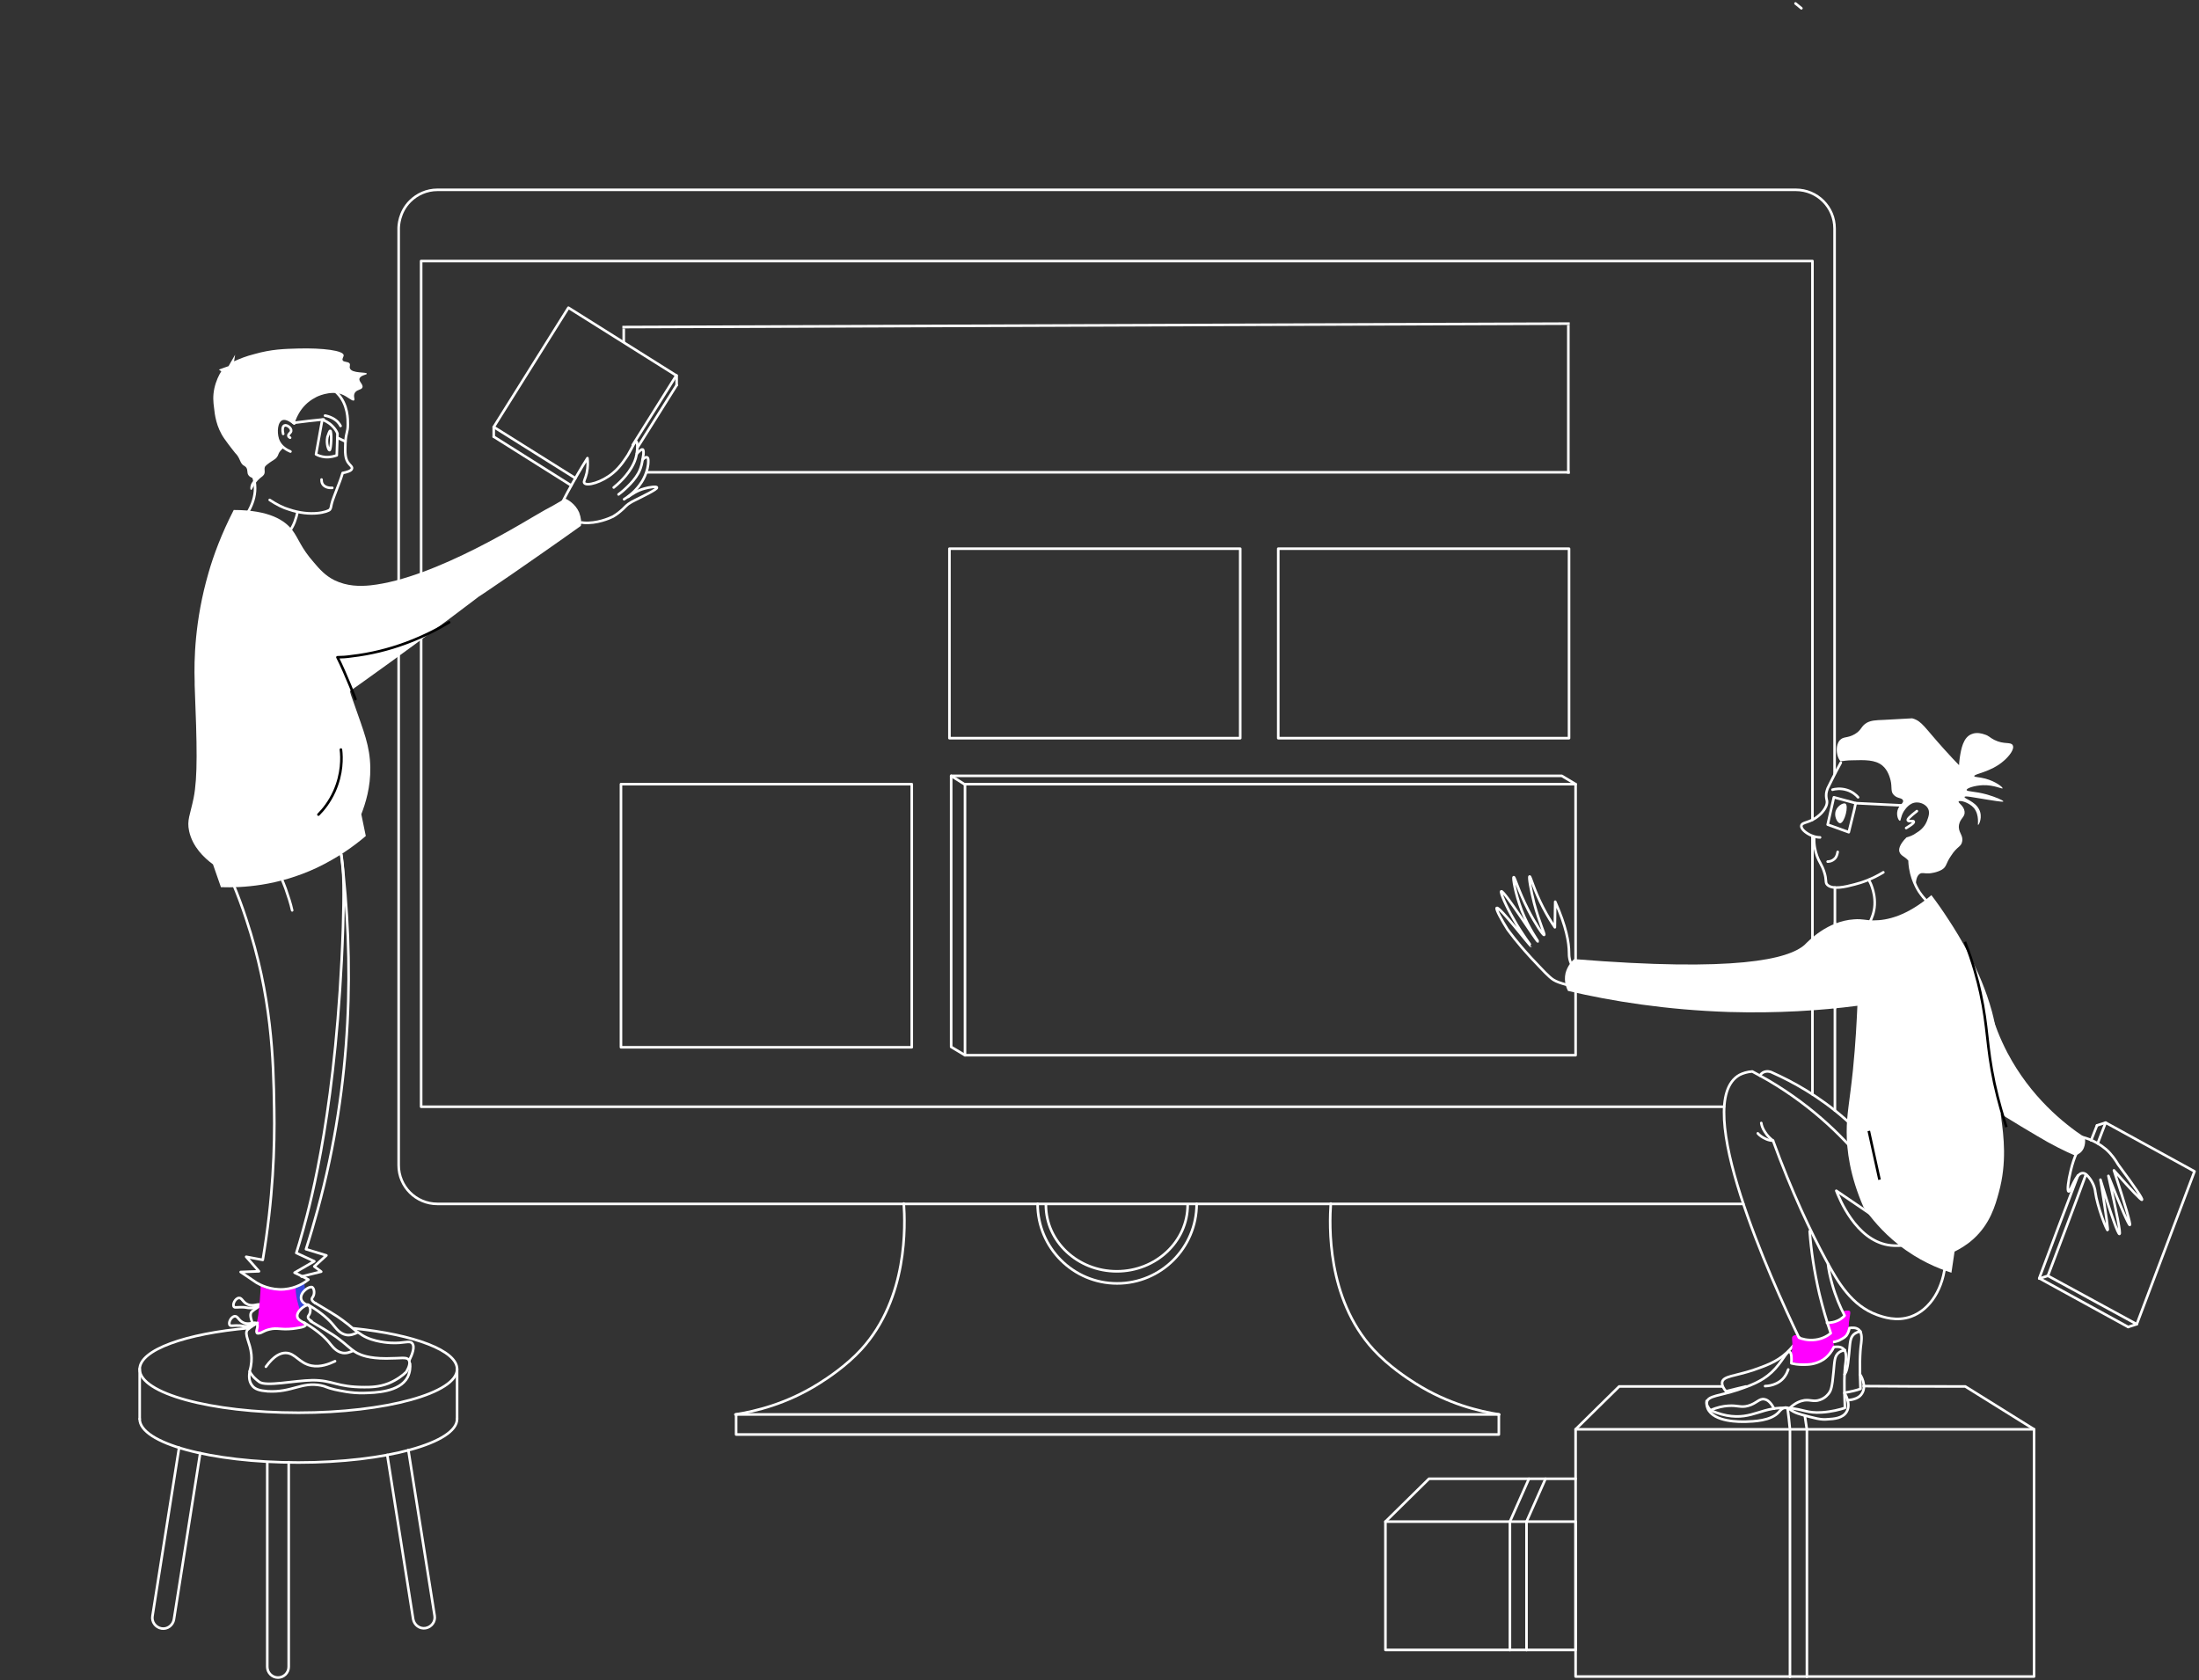 <?xml version="1.0" encoding="UTF-8"?> <!-- Generator: Adobe Illustrator 19.2.1, SVG Export Plug-In . SVG Version: 6.00 Build 0) --> <svg xmlns="http://www.w3.org/2000/svg" xmlns:xlink="http://www.w3.org/1999/xlink" id="Слой_1" x="0px" y="0px" viewBox="0 0 636 486" style="enable-background:new 0 0 636 486;" xml:space="preserve"><rect x="0" y="0" width="636" height="486" fill="#333333" stroke="none"/> <style type="text/css"> .st0{fill:none;stroke:#FFFFFF;stroke-width:0.75;stroke-linecap:round;stroke-linejoin:round;} .st1{fill:none;stroke:#FFFFFF;stroke-width:0.75;stroke-linecap:round;stroke-linejoin:round;stroke-miterlimit:10;} .st2{fill:#FFFFFF;} .st3{fill:#FF00FF;} .st4{fill:none;stroke:#000000;stroke-width:0.75;stroke-miterlimit:10;} .st5{fill:#3848D8;} .st6{fill:none;stroke:#000000;stroke-width:0.75;stroke-linecap:round;stroke-linejoin:round;stroke-miterlimit:10;} .st7{fill:#1D1D1B;stroke:#FFFFFF;stroke-width:0.75;stroke-linecap:round;stroke-linejoin:round;stroke-miterlimit:10;} .st8{fill:none;stroke:#FFFFFF;stroke-width:0.75;} </style> <g> <g> <path class="st0" d="M519.3,1c0.6,0.5,1.1,0.9,1.7,1.4"></path> </g> </g> <g> <defs> <line id="SVGID_1_" x1="176.2" y1="0" x2="176.2" y2="112.5"></line> </defs> <clipPath id="SVGID_2_"> <use xlink:href="#SVGID_1_" style="overflow:visible;"></use> </clipPath> </g> <path class="st1" d="M433.5,409.1H212.9v5.8h220.6V409.1z"></path> <path class="st1" d="M212.7,409.1c5.7-0.9,14.7-3,24.1-8.9c2.4-1.5,7.9-5.1,12.3-9.9c13.6-14.9,12.7-36.2,12.3-42.2"></path> <path class="st1" d="M433.6,409.1c-5.7-0.9-14.7-3-24.1-8.9c-2.4-1.5-7.9-5.1-12.3-9.9c-13.6-14.9-12.7-36.2-12.3-42.2"></path> <path class="st1" d="M504.2,348.2H126.5c-6.2,0-11.2-5-11.2-11.2c0-1.2,0-123.5,0-123.6c0-0.1,0-5.2,0-5.3c0-0.4,0-13.5,0-13.8 c0-0.7,0-120,0-128.2c0-0.7,0.1-4.7,3.3-7.9c2-2,4.8-3.3,7.9-3.3h392.9c6.2,0,11.2,5,11.2,11.2v157.7"></path> <path class="st1" d="M530.7,291.6v29.6"></path> <path class="st1" d="M530.7,267v24.6"></path> <path class="st1" d="M530.7,256.7V267"></path> <path class="st1" d="M498.6,320.1H121.8V75.5h402.4v161.6"></path> <path class="st1" d="M524.2,241.9v74.6"></path> <path class="st1" d="M346.1,348.2c0,12.7-10.3,23-23,23c-12.7,0-23-10.3-23-23"></path> <path class="st1" d="M343.5,348.5c0,10.6-9.2,19.2-20.5,19.2s-20.5-8.6-20.5-19.2"></path> <path class="st1" d="M455.7,281v24.2H279.1v-78.4h176.6v40.7V281z"></path> <path class="st1" d="M278.9,226.8l-3.8-2.4"></path> <path class="st1" d="M279.1,305.2l-4-2.4v-78.4h176.6l4,2.4"></path> <path class="st1" d="M102.3,384.2c17.5,1.8,29.9,6.4,29.9,11.8c0,6.9-20.6,12.6-45.9,12.6c-25.3,0-45.9-5.6-45.9-12.6 c0-5.6,13.3-10.3,31.7-11.9"></path> <path class="st1" d="M132.2,410.4c0,6.9-20.6,12.6-45.9,12.6c-25.3,0-45.9-5.6-45.9-12.6"></path> <path class="st1" d="M40.4,395.9v14.5"></path> <path class="st1" d="M132.2,395.9v14.5"></path> <path class="st1" d="M77.3,422.9v59.2c0,1.7,1.4,3.1,3.1,3.1c1.7,0,3.1-1.4,3.1-3.1v-59.2"></path> <path class="st1" d="M51.8,418.7l-7.7,48.7c-0.3,1.7,0.9,3.3,2.6,3.6c1.7,0.3,3.3-0.9,3.6-2.6l7.6-48.1"></path> <path class="st1" d="M118.1,419.4l7.6,47.9c0.3,1.7-0.9,3.3-2.6,3.6c-1.7,0.3-3.3-0.9-3.6-2.6l-7.5-47.5"></path> <path class="st1" d="M442.8,277c3.5,3.7,5.2,5.6,6.5,6.4c1.6,1,4.7,1.7,10.8,3.1c5.2,1.2,6.2,1.3,6.4,0.9c0.2-0.5-1.5-1.6-5.3-5.1 c-1.8-0.1-4.6-0.5-6.2-2.6c-1.2-1.6-1.2-3.4-1.2-4.1c0-3-0.8-7.6-4-14.8c0,2.5-0.1,4.9-0.1,7.4c-0.9-1.3-2.1-3.2-3.4-5.7 c-2.7-5.2-3.6-9.1-3.9-9c-0.3,0.1,0.3,3.8,1.3,7.7c1.5,5.7,3.2,9,2.9,9.2c-0.3,0.2-2.6-3.3-4.6-7.2c-2.9-5.7-3.9-9.6-4.2-9.5 c-0.3,0.1,0.4,4.6,2.3,9.6c2.1,5.4,4.8,8.9,4.7,9c-0.3,0.2-9.8-14.9-10.6-14.5c-0.4,0.2,1.5,4.5,3.5,7.9c2.6,4.7,5.2,7.9,5.1,7.9 c-0.2,0.2-9.1-11.5-9.9-11c-0.4,0.3,1.6,3.8,3.1,6.2C436.7,269.7,438.4,272.2,442.8,277z"></path> <path class="st2" d="M455.3,277.4c-0.5,0.4-1.9,1.8-2.5,4c-0.6,2.6,0.4,4.6,0.7,5.2c12.7,3,28.5,5.5,46.6,6.1 c13.9,0.4,26.4-0.4,37.1-1.8c-0.2,4.3-0.5,10.8-1.3,18.7c-1,9.5-1.8,12.5-1.8,17.8c0,5.2,0.9,12.7,4.9,21.8c2.1,3,5.3,7,10.1,10.8 c5.8,4.6,11.5,6.9,15.3,8.1c0.3-2,0.6-4,0.9-6.1c1.4-0.7,3.4-1.8,5.4-3.6c4.9-4.4,6.4-9.8,7.4-13.5c2.4-8.7,1.4-16.3,0.7-21.6 c-0.7-5.6-1.5-7.1-1.6-12.1c-0.1-6.7,1.4-9.4-1.1-18.7c-3.3-12-9.6-22-12.4-26.3c-2-3.1-3.8-5.6-5.1-7.3c-7.2,6.1-12.8,7.3-16.7,7.3 c-2.4,0-3.2-0.5-5.7-0.3c-7.7,0.5-13.1,6.2-14.3,7.4C517.2,277.4,502.2,281.2,455.3,277.4z"></path> <path class="st3" d="M528.9,382.5c0.7-0.1,1.7-0.3,2.8-0.8c0.9-0.4,1.5-0.9,2-1.3c-0.1-0.4-0.7-0.9-0.4-1.2c1.1-0.3,1.5-0.1,1.7,0 c0.3,0.3,0.1,0.8-0.1,2.3c-0.1,0.5-0.2,1.2-0.2,2c-0.1,1.8,0,2.4-0.6,3c-0.1,0.1-0.2,0.2-0.4,0.3c-0.9,0.5-1.2,0.8-2.7,1.2 c-0.5,0.1-0.8,0.1-1,0c-0.5-0.2-0.4-1.5-0.4-2.3C529.6,384.9,529,384,528.9,382.5z"></path> <path class="st1" d="M510.5,400.9c0.6,0,3.9-0.2,5.7-2.8c0.5-0.7,0.8-1.4,1-2"></path> <path class="st1" d="M520.4,386.8c-0.8,1.2-1.9,2.8-3.6,4.4c-3,2.8-6.4,3.9-9.8,5.1c-5.2,1.7-8.5,1.7-8.9,3.4c-0.2,1,0.5,2,1.1,2.7"></path> <path class="st1" d="M533.5,402.8c1.9-0.3,3.5-0.7,4.6-1.1c-0.3-6.4-0.2-10.5,0.2-13.2c0.1-1,0.4-3.1-0.8-4 c-0.8-0.6-1.9-0.5-2.6-0.4c-0.1,0.5-0.3,1.4-0.9,2.2c-0.6,0.7-1.4,1-2.1,1.4c-0.7,0.3-1.4,0.4-1.8,0.5"></path> <path class="st1" d="M534.4,405c1.7-0.2,3.4-0.6,4.2-2.1c1.3-2.2-0.4-5.1-0.6-5.3"></path> <path class="st1" d="M533.5,397.5c0.5-0.7,0.9-1.5,1.3-6.1c0.3-3.2,0.3-4.4,1.3-5.4c0.6-0.6,1.4-0.8,2-0.9"></path> <path class="st1" d="M499.2,402.4c1.9-0.5,3.8-0.9,5.8-1.4"></path> <path class="st3" d="M518.4,388.9c0-1.3-0.3-2,0.1-2.4c0.2-0.2,0.5-0.4,1.3-0.4c0.1,0.3,0.2,0.6,0.4,0.9c2,0.7,3.6,0.7,4.6,0.6 s4-0.4,4.4-1.9c0.2-0.6-0.1-1.2-0.4-1.6c1.6-0.2,2.1,0.1,2.3,0.3c0.5,0.8-1.4,2.3-0.9,4c0.1,0.5,0.4,0.6,0.4,1.1s-0.2,1.1-0.9,1.9 c-1.7,1.8-4.4,2.5-4.6,2.6c-2.5,0.6-4.9,0.4-6.6,0c-0.1-1-0.2-2-0.3-3C518.3,390.5,518.4,389.8,518.4,388.9z"></path> <path class="st1" d="M509.4,324.8c0.1,0.7,0.4,1.6,1,2.5c0.8,1.3,1.7,2.1,2.4,2.6c5.4,14.8,10.9,26.4,15.4,34.7 c3.4,6.3,7.3,13,14.7,15.7c1.7,0.6,5.6,2,9.8,0.5c5.6-2,9.5-8.3,10-16.1"></path> <path class="st1" d="M540.9,338.4c-6.9-8.8-16.3-18.2-29.4-25.9c-1.6-0.9-3.2-1.8-4.7-2.6c-1.5,0.1-2.7,0.5-3.7,1 c-14.2,8,9.3,59.5,17.2,76c0.7,0.3,2.5,0.9,4.8,0.6c2.3-0.3,3.8-1.4,4.4-1.9c-1.2-3.5-2.3-7.3-3.3-11.4c-1.5-6.5-2.4-12.6-2.8-18.1"></path> <path class="st1" d="M528.4,382.6c0.8,0,2.3-0.1,3.8-1c0.6-0.4,1-0.7,1.3-1.1c-1.3-2.5-2.6-5.5-3.6-9.1c-0.6-2.1-1-4-1.2-5.8"></path> <path class="st2" d="M575.8,292.7c1.1,3.6,2.6,7.6,4.8,11.8c6.7,12.7,16.2,20.4,22.4,24.5c0,0.2,0.5,2.7-1.2,4.3 c-0.6,0.5-1.2,0.8-1.7,0.9c-2.8-1.2-6.7-3.1-11-5.7c-12.6-7.5-22.1-12.8-22.7-20.6C566.4,306.4,566.2,300.2,575.8,292.7z"></path> <path class="st1" d="M600.7,328.6c1.6,0.2,5.1,1,8.4,3.8c1.7,1.5,2.8,3.2,3.5,4.4c4.9,6.6,7.2,10,6.9,10.2c-0.2,0.2-2.9-2.6-8.1-8.5 c3.4,10.4,4.9,15.7,4.6,15.8c-0.3,0.1-2.4-4.6-6.2-14.2c2.5,11.1,3.6,16.7,3.2,16.8s-2.3-5.1-5.5-15.7c1.9,11.5,2.2,14.6,2.1,14.6 c-0.3,0.1-3-6.7-3.6-11.1c0-0.4-0.3-2-1.4-3.6c-0.6-0.8-1.3-1.8-2.2-1.8c-2.1-0.1-3.5,5.5-4.1,5.3c-0.5-0.1-0.1-3.2,0.6-6 c0.5-2.1,1.1-3.8,1.6-4.9c0.3-0.7,0.5-1.8,0.5-3.2C600.8,329.7,600.8,329,600.7,328.6z"></path> <path class="st1" d="M532.4,220.6c-1.9,3.5-3.2,6.2-3.8,7.4c-0.1,0.3-0.3,0.8-0.4,1.5c-0.1,1,0.1,1.7,0.2,2.2c0.2,2-2.1,4-2.5,4.3 c-2.5,2.1-4.7,1.7-4.9,2.8c-0.2,1.1,1.8,2.5,3.3,3c0.8,0.3,1.6,0.4,2.1,0.4"></path> <path class="st1" d="M524.7,242.3c-0.1,2.3,0.4,4,0.8,5.2c0.7,2,1.4,2.5,2.1,4.7c0.8,2.4,0.2,3,0.9,3.7c1.5,1.5,5.3,0.6,7.9-0.1 c2-0.5,5-1.5,8.3-3.5"></path> <path class="st1" d="M528.6,249.2c0.2,0,1.2,0,2.1-0.9c0.7-0.8,0.7-1.6,0.8-1.9"></path> <path class="st2" d="M533.7,232.4c-0.7-0.3-2.7,0.9-2.9,2.7c-0.2,1.4,0.7,3,1.4,3C533.5,238.1,534.8,232.9,533.7,232.4z"></path> <path class="st1" d="M530,228.4c0.7-0.2,2.3-0.5,4.2,0.1c1.6,0.5,2.7,1.5,3.2,2.1"></path> <path class="st1" d="M540.8,266.7c0.5-1,1.3-2.8,1.4-5c0.1-2.3-0.4-4-0.7-4.9c-0.3-1-0.7-1.8-1-2.3"></path> <path class="st1" d="M558.6,261.8c-1.4-1.1-2.3-2.2-2.9-3c-0.5-0.6-2.5-3.4-3.2-7.7c-0.1-0.8-0.2-1.4-0.2-1.9"></path> <path class="st2" d="M551.4,242.2c-2.2,2.2-2.3,3.6-2,4.3c0.5,1.3,2.1,1.3,3,3.2c0.5,1.1,0.2,1.5,0.6,3.3c0.3,1.3,0.8,2.4,1.1,3.1 c0-2.2,0.6-3,1.2-3.4c0.7-0.4,1.2,0,2.7-0.1c0.2,0,2.2-0.2,3.7-1.1c1.4-0.9,1-1.7,2.6-4c1.8-2.8,2.9-2.5,3.2-4.1 c0.4-2-1.3-2.6-0.9-4.9c0.4-1.9,1.8-2.2,1.6-3.8c-0.2-1.7-2-2.5-1.7-2.9c0.3-0.4,2.9,0.2,4.4,1.9c1.7,2.1,1,4.9,1.2,4.9 c0.3,0,1.4-2.4,0.3-4.5c-1.2-2.4-4.4-3.1-4.2-3.6c0.1-0.4,2.3,0.1,6.7,0.8c4.2,0.7,4.5,0.6,4.5,0.5c0.1-0.3-2.3-1.3-4.7-2 c-3.6-1-5.8-0.8-5.9-1.3c-0.1-0.5,2.2-1.3,4.7-1.4c3.3-0.1,5.6,1.2,5.7,0.9c0.1-0.3-2-2-5-2.8c-1.9-0.5-3.1-0.4-3.2-0.7 c-0.2-0.7,4.8-1.1,8.6-4.5c1.4-1.2,3.2-3.4,2.5-4.5c-0.6-1-2.5-0.1-5.3-1.5c-1.4-0.7-1.5-1.2-2.9-1.6c-0.5-0.2-2.2-0.7-3.6-0.1 c-2.5,0.9-3.1,4.3-3.5,6.9c-0.1,0.9-0.2,1.6-0.2,2.1c-1-1-2.5-2.6-4.3-4.6c-5.7-6.3-6.4-8.1-9.1-8.9c-0.2-0.1-0.1,0-8.2,0.4 c-2.8,0.1-3.8,0.2-5,0.8c-1.8,1-1.5,2.1-3.5,3.3c-2.2,1.3-3.3,0.6-4.4,1.8c-1.3,1.5-0.8,3.9-0.7,4.2c0.2,0.9,0.6,1.5,0.9,1.9 c0.8-0.1,1.9-0.3,3.4-0.3c3.6-0.1,6.6-0.2,8.7,1.5c1.7,1.4,2.2,3.6,2.4,4.3c0.5,2.1-0.1,3.3,1,4.3c1,1,2.3,0.7,2.6,1.5 c0.3,0.8-1.2,1.3-1.6,2.9c-0.4,1.5,0.3,3,0.7,3c0.3,0,0.2-1.2,1.1-2.7c0.3-0.4,1.6-2.7,3.9-2.6c1,0,2.2,0.5,2.9,1.4 c1,1.3,0.3,2.9-0.1,4c-0.8,2-2.4,3-2.9,3.3C553.2,241.7,552.1,242,551.4,242.2z"></path> <path class="st1" d="M551.3,239.5c1.3-0.8,2.4-1.5,2.2-1.9c-0.2-0.3-1.5,0.1-1.7-0.3c-0.2-0.3,0.4-1,2.6-2.7"></path> <path class="st4" d="M580.3,326c-0.9-2.8-2.3-7.3-3.5-12.8c-2.3-10.9-1.8-15.9-4-26c-0.8-3.6-2.1-8.7-4.5-14.8"></path> <path class="st1" d="M494.7,407.9c1,0.4,2.6,1.1,4.7,1.5c7.7,1.4,10.3-2.9,18.3-2.1c3.9,0.3,5,1.5,9.3,1.2c2.8-0.2,5.1-0.8,6.6-1.3 c-0.3-6.4-0.2-10.5,0.2-13.2c0.1-1,0.4-3.1-0.8-4c-0.8-0.6-1.9-0.5-2.6-0.4c-0.5,1-1.4,2.5-3,3.6c-2.3,1.5-4.6,1.5-6,1.5 c-1.4,0-2.5-0.2-3.3-0.4c0.1-1.4,0.1-3-0.5-3.3c-0.9-0.3-2.1,3-5.2,5.9c-3,2.8-6.4,3.9-9.8,5.1c-5.2,1.7-8.5,1.7-8.9,3.4 C493.4,406.2,494.1,407.2,494.7,407.9z"></path> <path class="st1" d="M493.6,405.2c-0.1,0.6,0,1.4,0.3,2.2c1.8,4,9.5,3.8,10.9,3.8c2.4-0.1,7.4-0.2,9.7-2.8c0.3-0.4,1-1.2,1.9-1.3 c0.9,0,1.3,0.8,3,1.5c0.3,0.1,0.7,0.3,1.8,0.6c3.7,1,5.5,1.5,7.3,1.3c2-0.1,4.5-0.3,5.6-2.2c1.3-2.2-0.4-5.1-0.6-5.3"></path> <path class="st1" d="M517.7,407.2c1.7-1.6,3.1-2,4.2-2.2c1.8-0.2,2.7,0.5,4.4-0.1c1.6-0.5,2.5-1.7,2.7-2c0.5-0.7,0.9-1.5,1.3-6.1 c0.3-3.2,0.3-4.4,1.3-5.4c0.6-0.6,1.4-0.8,2-0.9"></path> <path class="st1" d="M494.7,407.9c2-0.9,3.7-1.2,5.1-1.3c2.9-0.2,3.6,0.6,5.8,0c2.5-0.7,3.2-2.2,4.7-1.9c1.3,0.2,2.2,1.6,2.8,2.7"></path> <path class="st1" d="M509,311.1c0.1-0.2,0.4-0.6,0.9-0.9c1.1-0.6,2.2-0.2,2.4-0.1c6.3,2.8,13.9,7,21.4,13.6c2.4,2.1,4.5,4.2,6.4,6.3 "></path> <path class="st1" d="M588.3,413.4H455.7v71.5h132.6V413.4z"></path> <path class="st1" d="M455.7,440.1h-55v37.1h55V440.1z"></path> <path class="st1" d="M498.1,401c-9.9,0-19.9,0-29.8,0c-4.2,4.1-8.4,8.3-12.6,12.4"></path> <path class="st1" d="M588.3,413.4L568.4,401c-9.8,0-19.6,0-29.4-0.1"></path> <path class="st1" d="M455.7,427.7h-42.4l-12.6,12.4"></path> <path class="st1" d="M436.7,477.2v-37.1l5.5-12.4"></path> <path class="st1" d="M441.5,477.2v-37.1l5.5-12.4"></path> <path class="st1" d="M517.7,485v-71.5c-0.2-2.1-0.4-4.1-0.7-6.2"></path> <path class="st1" d="M522.6,485v-71.5c-0.2-1.3-0.4-2.6-0.6-4"></path> <path class="st2" d="M167.5,148.2c-1.1-2.5-3.3-3.7-4-4c-0.7,0.4-2,1.1-3.5,2c-0.6,0.3-1.4,0.8-2.4,1.3 c-5.1,2.8-31.6,19.8-50.5,21.8c-3,0.3-6.7,0.3-10.4-1.5c-2.6-1.3-4.3-3.2-5.9-5.1c-3.8-4.3-4.4-6.9-6.2-9.3c-2.2-2.9-6.7-5.9-17-5.9 c-3.6,7-5.9,13.3-7.3,18.2c-4,13.8-4.2,25.3-4,31.4c0,0.4,0,0.7,0,1c0.7,17.7,0.9,26.6-0.3,32.7c-1,4.9-2,6.4-1.3,9.6 c1,4.5,4.2,7.6,6.9,9.6c0.8,2.2,1.5,4.4,2.3,6.6c6,0.2,16.4-0.3,27.7-5.6c6.1-2.9,10.8-6.3,14.2-9.2c-0.4-2.1-0.9-4.2-1.3-6.3 c1.2-3.1,2.7-7.8,2.6-13.5c-0.1-6.3-1.9-10.4-4.6-18.2c-0.2-0.5-0.3-0.9-0.5-1.4c-0.3-0.8-0.6-1.7-0.8-2.5c1.1-0.8,2.3-1.6,3.4-2.4 c11.5-8.2,22.8-16.5,33.7-24.8c-8.7,4.9-17.5,9.8-26.2,14.7c9.2-3.4,19.7-9.9,44.7-27.4c4.6-3.2,8.4-5.9,11.2-7.9 C168.2,151.2,168.1,149.8,167.5,148.2z"></path> <path class="st1" d="M160.7,149.3c1.1-2.3,2.2-4.6,3.5-7c1.9-3.5,3.8-6.8,5.7-9.8c0.1,1,0.2,2.5-0.2,4.3c-0.4,1.8-1,2.4-0.7,2.9 c0.7,1,5.1-0.2,8.3-2.9c2.3-1.9,3.8-4.5,4.3-5.2c1.3-2.2,2-4,2.4-3.9c0.4,0.1,0.4,1.8,0.3,2.3c-0.1,1.9-0.7,3.4-1,4 c-1.6,3.5-4.8,6.2-5.8,7"></path> <path class="st1" d="M184.2,131.2c0.3-0.3,1.3-1.4,1.7-1.2c0.1,0.1,0.3,0.2,0.2,1.4c-0.3,1.7-0.4,2.8-0.8,3.9c0,0-0.3,0.9-0.7,1.6 c-1.6,2.9-5,5.6-5.7,6.1"></path> <path class="st1" d="M185.8,133c0.1-0.1,0.9-1,1.4-0.7c0.2,0.1,0.3,0.4,0.3,0.9c0.1,3.2-1.9,6.2-1.9,6.2c-0.8,1.3-2.4,3.3-5.1,5"></path> <path class="st1" d="M164.2,152.5c0.6-0.5,1.6-1.1,2.9-1.3c0.8-0.1,1.3-0.1,1.7,0c3.8,0.3,7.5-1.3,8.5-1.8c1.2-0.7,2.1-1.5,2.1-1.5 c1-0.8,1.5-1.5,2.3-2.1c0.7-0.5,1.3-0.8,1.7-1c2.6-1.3,6.8-3.3,6.6-3.8c-0.1-0.4-2.2-0.1-3.6,0.3c-2.2,0.6-3.7,1.7-4.7,2.4"></path> <path class="st5" d="M87,375.6c0.2,1.1,1.3,2,2.5,1.7c-0.8,0.4-1.9,1.4-3.5,1.7c-2.9,0.5-3.8-1.1-5.9-0.4c-1.1,0.4-1.9,1.3-3.3,1.1 c-0.4,0-0.7-0.1-0.9-0.2c0.2-0.7,0.3-1.5,0.4-2.2c0.2-1,0.3-1.6,0.4-2.4c0.1-0.7,0.2-1.7,0.2-2.9c0.9,0.5,2.9,1.1,5.6,1 s4.7-1.5,5.5-2c0.1,0.6,0.2,1.9,0.3,2.5C87.3,373.9,86.9,374.8,87,375.6z"></path> <path class="st1" d="M118.4,393.4c0.8-1.6,1.7-3.9,0.8-4.9c-0.8-0.9-2.3,0.1-6.1-0.1c-0.3,0-5.1-0.2-8.3-2.2c-1-0.7-1.8-1.2-1.8-1.2 c-0.9-0.7-1.4-1.2-2.4-2c-0.3-0.2-0.5-0.4-0.8-0.6c0,0-1-0.8-2.2-1.6c-1.1-0.7-3.3-2.1-6.4-3.9"></path> <path class="st1" d="M75.7,377.4c-0.2,0.1-0.6,0.4-1,0.6c-0.9,0.6-1.6,1.1-1.9,1.4c-0.6,0.7-0.3,1.8,0.2,3.2"></path> <path class="st1" d="M75.5,377.5c-0.6-0.7-2.1,0.5-3.8-0.2c-1.5-0.6-1.7-2-2.6-1.9c-1.1,0.1-2,2-1.4,2.6c0.3,0.3,1.1,0,2.9,0.1 c0.9,0.1,1,0.2,1.5,0.2C72.8,378.4,74,378.3,75.5,377.5z"></path> <path class="st1" d="M91.2,376.9c-0.4-0.2-0.9-0.6-1-1s0.2-0.6,0.4-1c0.5-1,0.2-2.3-0.3-2.6c-0.9-0.4-3.6,1.5-3.2,3.4 c0.3,1.3,1.9,1.8,2.1,1.8"></path> <path class="st1" d="M89,377.3c4.1,2.4,6.4,4.6,7.7,6.3c0.6,0.7,1.7,2.2,3.5,2.5c1.2,0.2,2.3-0.3,3-0.6"></path> <path class="st3" d="M86.7,378.8c0,0-1.1,1-0.8,2.3c0.3,1.1,1.4,1.9,2.7,1.8c-0.8,0.4-2.2,1-4,1.3c-3.1,0.5-3.9-0.7-6.2,0.1 c-1.2,0.4-2.1,1.4-3.6,1.2c-0.4,0-0.7-0.2-1-0.2c0.3-1.6,0.6-3.3,0.9-5c0.4-3.1,0.6-5.9,0.7-8.5c0.4,0.3,1,0.7,1.8,0.9 c1.9,0.7,3.7,0.4,6,0c1-0.2,1.8-0.3,2.3-0.5c0,1.1,0.1,2.4,0.4,3.7C86.2,377,86.4,377.9,86.7,378.8z"></path> <path class="st1" d="M531.1,344.4c5.5,3.8,11.1,7.5,16.6,11.3c1,0,2.5,0.1,4.3,0.6c1,0.3,4.1,1.2,4,2c-0.1,1.1-5.6,2.5-9.9,1.8 C536.7,358.5,532,346.7,531.1,344.4z"></path> <path class="st4" d="M543.6,341.2l-3.1-14.1"></path> <path class="st1" d="M64.2,248.4c1.9,4,4.6,10,7,17.4c7.4,22.2,7.9,40.7,8.1,54.8c0.2,11.1-0.3,26.1-3.3,43.8 c-1.6-0.3-3.2-0.6-4.8-0.9c1.2,1.4,2.5,2.8,3.7,4.2c-1.8,0.1-3.5,0.1-5.3,0.2c1.5,1,3.1,2.1,4.6,3.1c1,0.6,4,2.2,8,1.9 c3.6-0.3,6-2,7-2.8c-1.3-0.7-2.7-1.4-4-2c1.9-1.1,3.8-2.2,5.7-3.3c-1.7-0.8-3.5-1.6-5.2-2.4c0.5-1.5,1.2-3.9,2-6.8 c2.3-8.4,9.8-36.2,11.5-87.2c0.6-19.6-0.1-25.3-4.4-28.2C85.3,233.8,66.7,246.6,64.2,248.4z"></path> <path class="st1" d="M84.5,263.3c-0.4-1.9-1.1-4-1.9-6.3c-1.5-4-3.2-7.3-4.8-9.9"></path> <path class="st6" d="M129.9,180c-7.4,4.4-16.9,8.5-28.3,9.8c-1.3,0.2-2.7,0.3-4,0.3c1.3,2.6,2.5,5.4,3.7,8.3 c0.5,1.3,1.1,2.6,1.5,3.8"></path> <path class="st6" d="M98.6,216.8c0.3,2.3,0.4,7-1.9,12.1c-1.4,3.1-3.2,5.3-4.6,6.7"></path> <path class="st1" d="M87.2,369.2c1.9-0.5,3.8-0.9,5.7-1.4c-0.7-0.5-1.3-1-2-1.5c1.2-1.1,2.3-2.1,3.5-3.2c-2-0.6-4-1.2-5.9-1.8 c1.2-3.7,2.3-7.5,3.4-11.5c10.1-37.1,10.5-72.2,6.8-102.6"></path> <path class="st1" d="M74.5,382.6c-0.2,0.1-0.6,0.4-1,0.6c-0.9,0.6-1.6,1.1-1.9,1.4c-1.1,1.3,0.8,3.7,1.1,7.2 c0.1,1.2,0.1,2.8-0.5,4.8c0.2,0.5,0.6,1,1,1.5c0,0,0.8,0.9,1.8,1.6c2,1.4,10-0.4,15.4-0.5c6,0,6.9,2,15,2c1.7,0,4.2,0,7-1.1 c2.4-1,4.1-2.3,5.1-3.3c0.7-1.2,1.3-2.6,0.7-3.5c-0.6-0.9-2.2-0.4-6.5-0.4c-5.1,0-7.3-1-8.3-1.5c-0.8-0.4-1.4-0.9-1.8-1.2 c-0.9-0.7-1.4-1.2-2.4-2c-0.9-0.7-1.6-1.3-3-2.2c-1.1-0.7-3.3-2.1-6.4-3.9"></path> <path class="st1" d="M90.1,382.1c-0.4-0.2-0.9-0.6-1-1s0.2-0.6,0.4-1c0.5-1,0.2-2.3-0.3-2.6c-0.7-0.3-3.6,1.7-3.2,3.4 c0.3,1.3,2.5,1.6,2.4,2.3c-0.1,0.7-2.4,0.9-3.7,1.1c-3.6,0.4-4.4-0.4-6.8,0.2c-1.7,0.4-2.1,1-2.9,1.1c-0.2,0-0.4,0.1-0.6,0 c-0.6-0.4,0.5-2.1-0.1-2.8c-0.6-0.7-2.1,0.5-3.8-0.2c-1.5-0.6-1.7-2-2.6-1.9c-1.1,0.1-2,2-1.4,2.6c0.3,0.3,1.1,0,2.9,0.1 c0.9,0.1,1,0.2,1.5,0.2c0.8,0,2-0.1,3.4-0.8"></path> <path class="st1" d="M87.9,382.5c4.1,2.4,6.4,4.6,7.7,6.3c0.6,0.7,1.7,2.2,3.5,2.5c1.2,0.2,2.3-0.3,3-0.6"></path> <path class="st1" d="M118.6,394.4c0.1,1,0,2.5-0.7,3.9c-2.3,4.4-9.5,4.5-12.6,4.6c-3.8,0.1-7-0.7-8.5-1c-2.6-0.6-2.4-0.9-4-1.2 c-5.6-1.1-8.3,2.1-15.4,1.7c-2.4-0.2-3.7-0.6-4.5-1.7c-1.1-1.4-0.8-3.2-0.7-4"></path> <path class="st1" d="M76.9,395.3c2.4-3.3,4.3-4,5.7-4c2.8,0,3.9,3,7.5,3.7c2.6,0.5,5.1-0.5,6.8-1.3"></path> <path class="st1" d="M78,144.6c2.1,1.4,4,2.3,5.4,2.7c6.6,2.3,11.5,0.7,12,0.1c0.3-0.4,0.3-0.6,0.5-1.6c0.2-1,1-2.9,2.4-6.6 c0.2-0.5,0.5-1.4,0.8-2.4c1.1-0.2,2.6-0.6,2.7-1.3c0.1-0.5-0.4-0.8-0.8-1.3c-1.3-1.4-1.2-3.4-1.1-6.2c0.2-3.2,0.7-2.8,0.7-5.2 c0-1.4,0.1-5.8-3-9c-0.4-0.4-0.8-0.8-1.1-1"></path> <path class="st1" d="M97.4,131.7c0-0.1,0.1-2.6,0.1-2.8c0-0.2,0.1-3.3,0.1-3.5c-0.2-0.6-0.7-1.4-1.5-2.2c-1.1-1.1-2.3-1.6-2.9-1.8 c-0.6,3.3-1.2,6.7-1.8,10c0.5,0.3,1.5,0.7,2.7,0.8C95.6,132.3,96.8,131.9,97.4,131.7z"></path> <path class="st7" d="M94.7,126.4c-0.4,2,0.3,3.8,0.6,3.8c0.5-0.1,0.7-5.6,0.2-5.6C95.3,124.6,94.9,125.8,94.7,126.4z"></path> <path class="st1" d="M96.1,141.1c-1.2,0.1-2.3-0.3-2.8-1.1c-0.3-0.5-0.3-1-0.3-1.3"></path> <path class="st1" d="M84,130.6c-0.7-0.3-3-1.3-3.7-3.7c-0.6-2-0.4-5,1.2-5.7c1.5-0.6,3.3,1.1,3.6,1.3"></path> <path class="st1" d="M83.9,126.6c-0.2-0.1-0.5-0.3-0.5-0.6c0-0.5,0.7-0.8,0.8-1.3c0.2-0.9-1.3-2-2-1.6c-0.5,0.3-0.6,1.3-0.3,2.4"></path> <path class="st2" d="M82,129.5c-0.3,0.3-0.8,0.7-1.2,1.3c-0.4,0.7-0.3,0.9-0.7,1.4c-0.3,0.5-0.5,0.5-2.1,1.6c-1.1,0.8-1.2,1-1.3,1.1 c-0.4,0.7,0,1.2-0.2,2c-0.2,0.7-0.7,0.9-1.4,1.5c-1.8,1.6-2.1,3.4-2.5,3.3c-0.3-0.1-0.3-1.2,0.2-2c0.3-0.6,0.8-0.7,0.7-1 c0-0.5-1-0.4-1.6-1.2s-0.1-1.4-0.7-2.3c-0.5-0.6-0.8-0.4-1.3-1.1c-0.4-0.6-0.4-0.8-0.8-1.6c-0.2-0.4-0.5-0.9-1.1-1.5 c-0.1-0.2-1.5-1.8-3.1-4.1c-2.4-3.4-2.8-7.1-3-9c-0.2-1.5-0.4-3.3,0.1-5.6c0.5-2.2,1.3-3.8,2-4.9c-0.2-0.2-0.5-0.3-0.7-0.5 c0.9-0.3,1.8-0.7,2.8-1c0.6-1.1,1.3-2.2,1.9-3.3c-0.1,0.6-0.2,1.3-0.3,1.9c1.5-0.7,3.5-1.5,5.9-2.1c4.9-1.4,8.7-1.5,12.6-1.6 c7.2-0.2,13.3,0.6,13.2,2c0,0.4-0.5,0.9-0.3,1.4c0.3,0.6,1.5,0.3,2,0.9c0.3,0.5-0.1,0.9,0.1,1.4c0.5,1.6,5,1,4.9,1.6 c0,0.3-1.7,0.4-2.1,1.3s1.2,1.8,0.8,2.7c-0.3,0.7-1.4,0.5-2.1,1.4c-0.7,1,0.1,2-0.3,2.3c-0.5,0.4-1.8-1.1-3.7-1.8 c-3.3-1.1-7.1,0.7-7.5,1c-4.7,2.4-5.9,7.1-6,7.5c-0.2-0.3-0.7-0.8-1.5-1.1c-0.3-0.1-1.3-0.5-2-0.2c-1.7,0.6-2.2,4.4-0.6,6.9 C81.3,128.8,81.7,129.2,82,129.5z"></path> <path class="st1" d="M98.5,123.2c-0.3-0.6-1-1.6-2.4-2.3c-0.8-0.4-1.5-0.6-2.1-0.7"></path> <path class="st1" d="M99.9,127.7c-0.8-0.4-1.5-0.7-2.3-1.1"></path> <path class="st1" d="M93.6,121.3c-2.9,0.3-5.8,0.6-8.7,1"></path> <path class="st1" d="M84.3,158.7c-1.1-1.4-1.2-2.5-1.1-3.3c0.1-1.5,1.1-2.1,2-4.4c0.4-1.1,0.7-2.1,0.8-2.7"></path> <path class="st1" d="M70,150.6c1.3-1.6,4.6-6.1,3.6-11.4c-0.1-0.8-0.4-1.6-0.7-2.3"></path> <path class="st1" d="M606.7,330.7c0.8-2,1.5-4,2.3-6l25.7,14.1L618,383l-25.7-14c3.7-9.8,7.4-19.5,11-29.3"></path> <path class="st1" d="M604.8,329.8c0.6-1.4,1.1-2.9,1.7-4.3"></path> <path class="st1" d="M615.5,383.8c-8.6-4.7-17.1-9.4-25.7-14.1c3.7-9.9,7.4-19.8,11.2-29.7"></path> <path class="st1" d="M606.5,325.5l2.5-0.8"></path> <path class="st1" d="M592.3,369l-2.5,0.8"></path> <path class="st1" d="M618,383l-2.5,0.8"></path> <path class="st1" d="M508.4,327.8c0.4,0.5,1.3,1.2,2.5,1.7c0.7,0.3,1.4,0.4,1.9,0.4"></path> <path class="st1" d="M165.2,140.4l-22.4-14.1"></path> <path class="st1" d="M195.7,111.4l-11.3,18"></path> <path class="st1" d="M166.4,138.3l-23.6-14.8L164.4,89l31.2,19.6c-4.2,6.7-8.4,13.4-12.6,20.1"></path> <path class="st1" d="M142.8,123.5v2.8"></path> <path class="st1" d="M195.7,108.6v2.8"></path> <path class="st1" d="M263.7,226.8h-84.1v76.1h84.1V226.8z"></path> <path class="st1" d="M358.7,158.7h-84.1v54.8h84.1V158.7z"></path> <path class="st1" d="M453.8,158.7h-84.1v54.8h84.1V158.7z"></path> <path class="st1" d="M530.4,230.6l-1.8,7.9l6.1,2.2l1.6-6.5l0.4-1.9L530.4,230.6z"></path> <path class="st1" d="M551.3,233l-14.6-0.7"></path> <line class="st8" x1="180" y1="94.6" x2="454" y2="93.6"></line> <line class="st8" x1="180.4" y1="95" x2="180.4" y2="99"></line> <line class="st8" x1="187" y1="136.6" x2="454" y2="136.6"></line> <line class="st8" x1="453.6" y1="137" x2="453.6" y2="94"></line> </svg> 